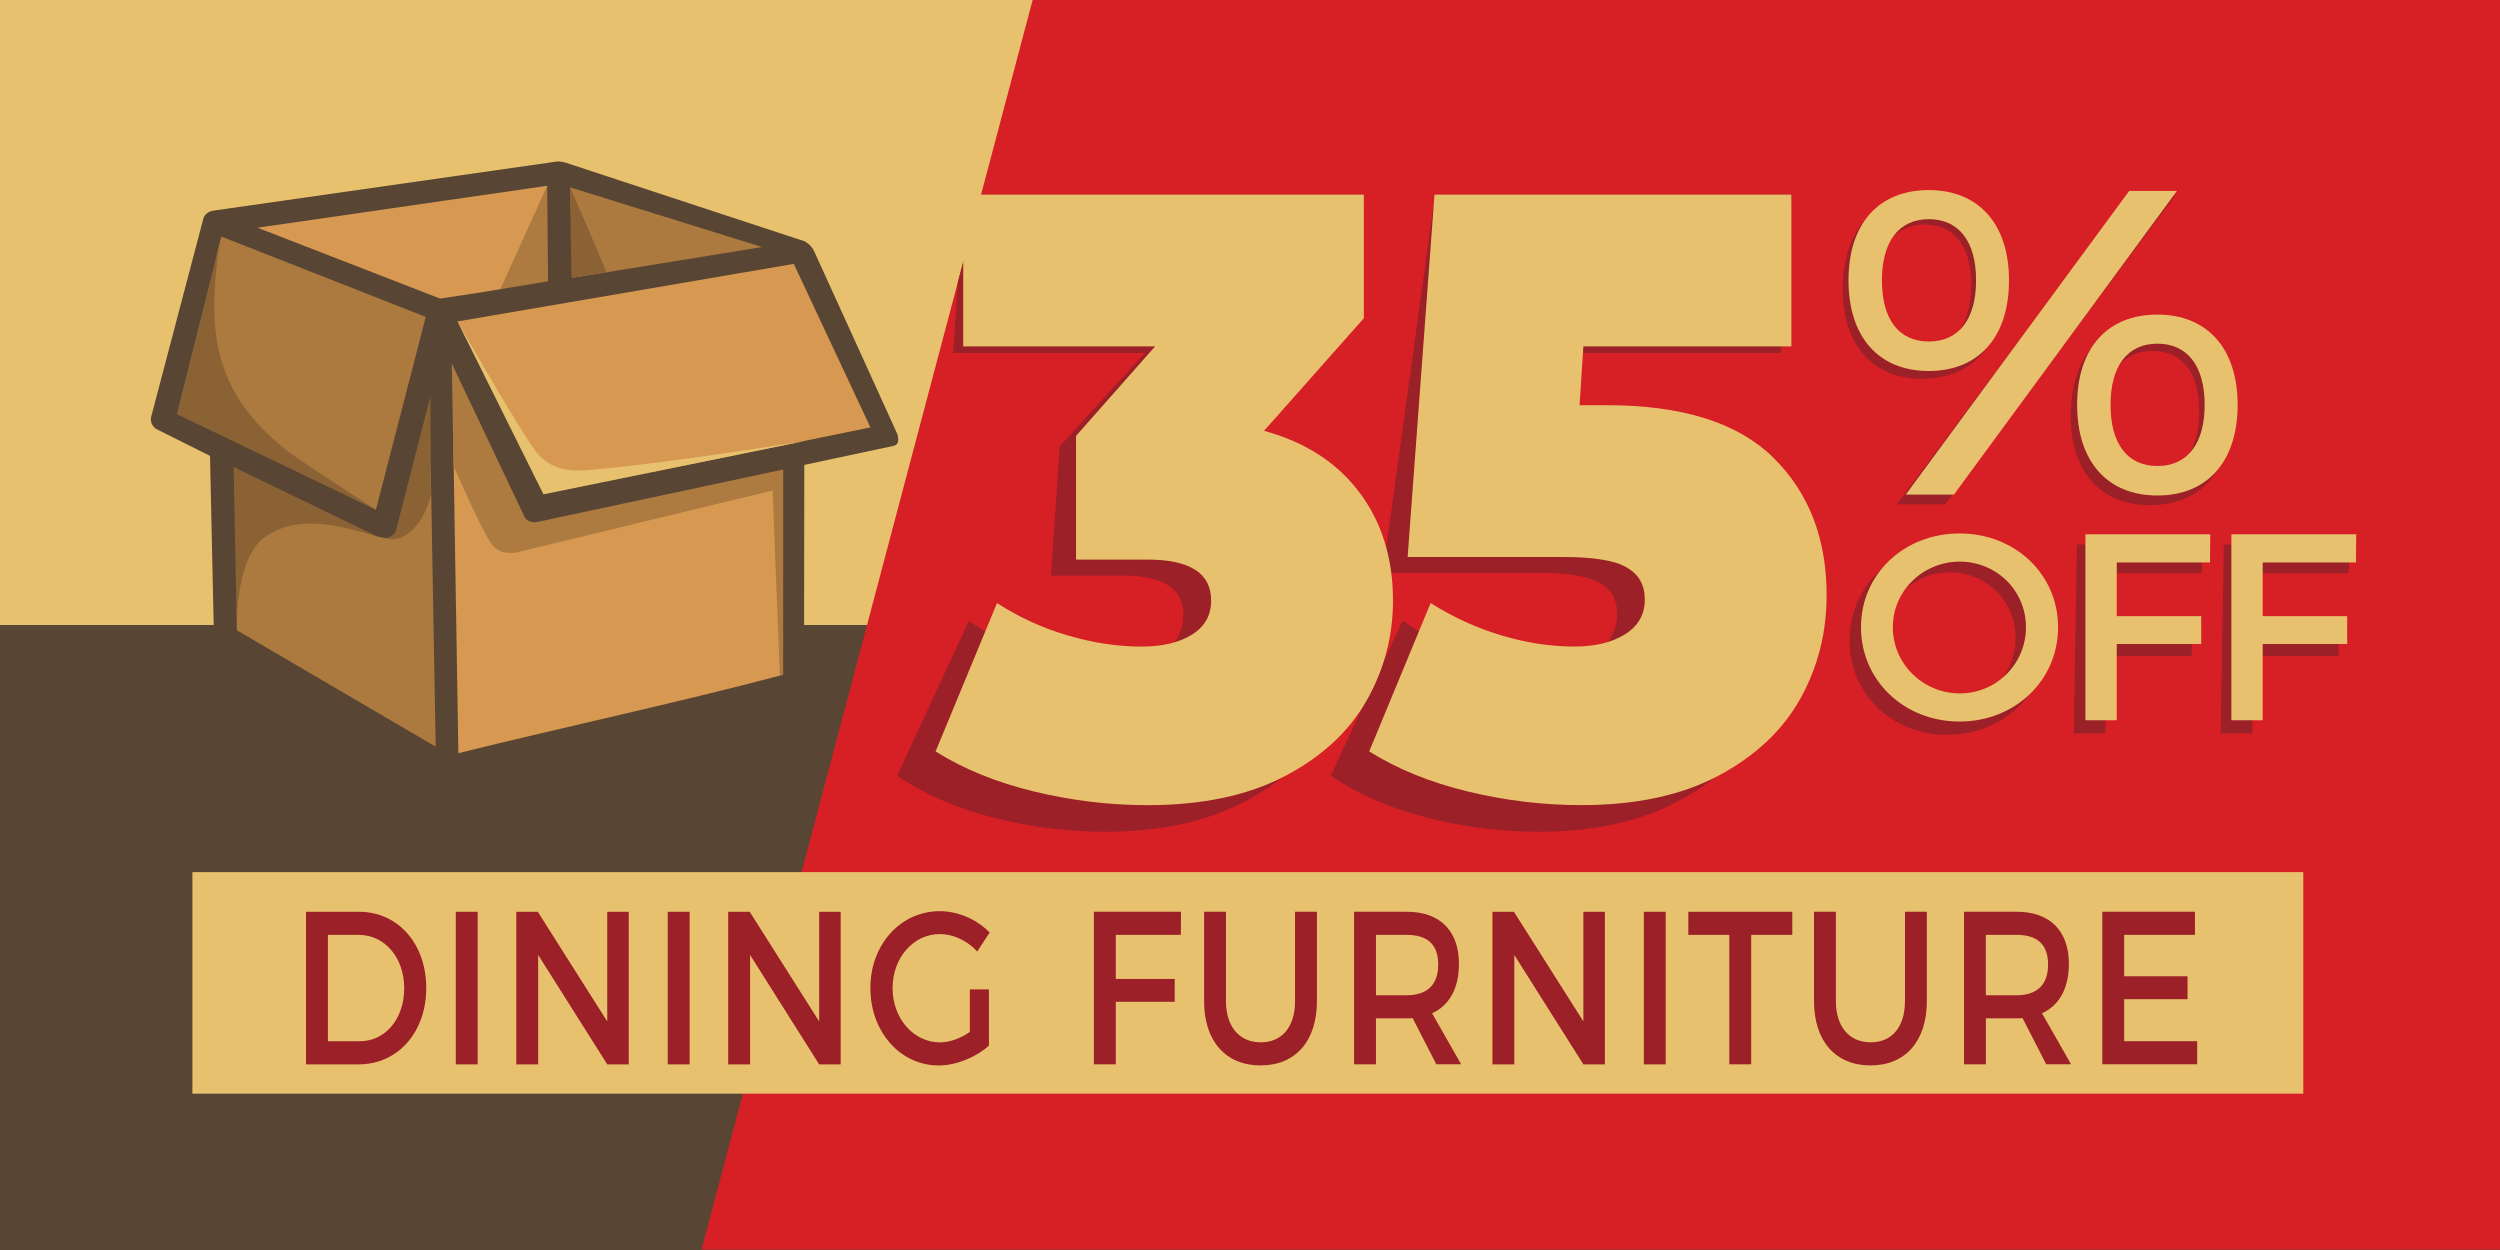 <svg viewBox="0 0 600 300" version="1.1" xmlns="http://www.w3.org/2000/svg" id="Layer_1">
  
  <defs>
    <style>
      .st0 {
        fill: #594533;
      }

      .st1 {
        fill: #e8c16e;
      }

      .st2 {
        fill: #8b6234;
      }

      .st3 {
        fill: #d71f26;
      }

      .st4 {
        fill: #ad7a3f;
      }

      .st5 {
        fill: #ac7a3f;
      }

      .st6 {
        fill: #9b2027;
      }

      .st7 {
        fill: #d79951;
      }

      .st8 {
        fill: #1c0d0b;
      }
    </style>
  </defs>
  <rect height="300" width="600" class="st1"></rect>
  <rect height="150" width="600" y="150" class="st0"></rect>
  <polygon points="168.37 299.9 600 299.9 600 -.1 247.86 -.1 168.37 299.9" class="st3"></polygon>
  <g>
    <path d="M321.43,121.35c4.84,7.48,6.91,16.48,6.2,27.02-.6,8.97-3.28,17.34-8.04,25.1-4.76,7.76-11.72,14.06-20.88,18.9-9.17,4.84-20.32,7.26-33.46,7.26-9.09,0-18.07-1.14-26.94-3.42-8.87-2.28-16.54-5.62-23-10.04l17.23-37.17c5.04,3.56,10.54,6.27,16.49,8.12,5.95,1.85,11.75,2.78,17.4,2.78,5.03,0,9.15-.99,12.36-2.99,3.2-1.99,4.93-4.84,5.18-8.54.46-6.83-4.41-10.25-14.6-10.25h-17.13l2.08-30.97,20.47-22.43h-46.05l1.14-16.98,5.57-21.04h91.98l-2.08,30.97-25.83,28.19c9.76,2.85,17.05,8.01,21.9,15.49Z" class="st6"></path>
    <path d="M421.3,112.59c7.95,8.76,11.44,20.26,10.49,34.5-.63,9.4-3.33,18.05-8.09,25.95-4.77,7.9-11.73,14.31-20.91,19.22-9.17,4.91-20.33,7.37-33.46,7.37-9.09,0-18.07-1.14-26.94-3.42-8.87-2.28-16.54-5.62-23-10.04l17.23-37.17c5.16,3.56,10.66,6.27,16.49,8.12,5.83,1.85,11.57,2.78,17.22,2.78,5.03,0,9.19-1.03,12.46-3.1,3.27-2.06,5.03-4.95,5.28-8.65s-1-6.23-3.7-8.01c-2.71-1.78-7.74-2.67-15.11-2.67h-37.39l12.53-90.78h85.65l-2.55,38.02h-49.92l-1.91,14.74h6.63c18.05,0,31.05,4.38,39,13.14Z" class="st6"></path>
  </g>
  <g>
    <path d="M326.31,118.23c5.34,7.16,8.01,15.79,8.01,25.89,0,8.6-2.12,16.61-6.35,24.05-4.24,7.44-10.78,13.48-19.62,18.11-8.84,4.64-19.83,6.96-32.97,6.96-9.09,0-18.14-1.09-27.17-3.27s-16.92-5.39-23.67-9.62l14.74-35.61c5.28,3.41,10.96,6.01,17.04,7.78,6.08,1.78,11.94,2.66,17.59,2.66,5.03,0,9.09-.95,12.16-2.87,3.07-1.91,4.6-4.64,4.6-8.19,0-6.55-5.1-9.82-15.29-9.82h-17.13v-29.68l18.97-21.49h-46.05v-36.43h96.15v29.68l-23.95,27.02c9.95,2.73,17.59,7.67,22.93,14.84Z" class="st1"></path>
    <path d="M425.59,109.83c8.53,8.39,12.8,19.41,12.8,33.05,0,9.01-2.12,17.29-6.35,24.87-4.24,7.57-10.78,13.71-19.62,18.42-8.84,4.71-19.83,7.06-32.97,7.06-9.09,0-18.14-1.09-27.17-3.27s-16.92-5.39-23.67-9.62l14.74-35.61c5.4,3.41,11.08,6.01,17.04,7.78,5.96,1.78,11.76,2.66,17.41,2.66,5.03,0,9.12-.99,12.25-2.97,3.13-1.98,4.7-4.74,4.7-8.29s-1.41-5.97-4.24-7.67c-2.83-1.7-7.92-2.56-15.29-2.56h-37.39l6.45-86.98h85.65v36.43h-49.92l-.92,14.12h6.63c18.05,0,31.34,4.2,39.88,12.59Z" class="st1"></path>
  </g>
  <g>
    <g>
      <path d="M481.05,68.79c-.23,13.85-7.7,22.1-19.75,22.1s-19.25-8.25-19.02-22.1c.23-13.75,7.7-22,19.75-22s19.25,8.25,19.02,22ZM450.35,68.79c-.16,9.52,3.84,14.91,11.07,14.91s11.51-5.39,11.67-14.91c.16-9.41-3.94-14.91-11.17-14.91s-11.41,5.5-11.56,14.91ZM521.95,47.01l-55.07,74.03h-11.63l55.18-74.03h11.52ZM535.75,99.14c-.23,13.85-7.7,22.1-19.75,22.1s-19.25-8.25-19.02-22.1c.23-13.75,7.7-22,19.75-22s19.25,8.25,19.02,22ZM505.06,99.14c-.16,9.52,3.84,14.91,11.07,14.91s11.51-5.39,11.67-14.91-3.94-14.91-11.17-14.91-11.41,5.5-11.56,14.91Z" class="st6"></path>
      <path d="M491.5,153.36c-.21,12.95-10.77,22.99-24.18,22.99s-23.63-10.04-23.42-22.99c.22-13.02,10.77-22.86,24.18-22.86s23.64,9.91,23.42,22.86ZM451.59,153.36c-.15,9,7.11,16.12,15.9,16.12s16.09-7.12,16.24-16.12c.15-9-6.92-16-15.71-16s-16.28,6.99-16.43,16Z" class="st6"></path>
      <path d="M528.62,130.69l-.18,6.86h-22.52l-.22,13.08h20.4l-.11,6.8h-20.4l-.31,18.59h-7.57l.75-45.33h30.15Z" class="st6"></path>
      <path d="M563.87,130.69l-.18,6.86h-22.52l-.22,13.08h20.4l-.11,6.8h-20.4l-.31,18.59h-7.57l.75-45.33h30.15Z" class="st6"></path>
    </g>
    <g>
      <path d="M482.16,67.28c0,13.64-7.29,21.76-19.26,21.76s-19.26-8.12-19.26-21.76,7.29-21.66,19.26-21.66,19.26,8.12,19.26,21.66ZM451.66,67.28c0,9.37,4.06,14.68,11.25,14.68s11.35-5.31,11.35-14.68-4.16-14.68-11.35-14.68-11.25,5.41-11.25,14.68ZM522.46,45.83l-53.52,72.88h-11.56l53.62-72.88h11.45ZM537.03,97.16c0,13.64-7.29,21.76-19.26,21.76s-19.26-8.12-19.26-21.76,7.29-21.66,19.26-21.66,19.26,8.12,19.26,21.66ZM506.53,97.16c0,9.37,4.06,14.68,11.24,14.68s11.35-5.31,11.35-14.68-4.16-14.68-11.35-14.68-11.24,5.41-11.24,14.68Z" class="st1"></path>
      <path d="M493.94,150.54c0,12.75-10.33,22.63-23.65,22.63s-23.65-9.88-23.65-22.63,10.33-22.51,23.65-22.51,23.65,9.76,23.65,22.51ZM454.28,150.54c0,8.86,7.33,15.88,16.07,15.88s15.88-7.01,15.88-15.88-7.14-15.75-15.88-15.75-16.07,6.89-16.07,15.75Z" class="st1"></path>
      <path d="M530.46,128.23l-.06,6.76h-22.38v12.88h20.27v6.69h-20.27v18.3h-7.52v-44.63h29.97Z" class="st1"></path>
      <path d="M565.49,128.23l-.06,6.76h-22.38v12.88h20.27v6.69h-20.27v18.3h-7.52v-44.63h29.97Z" class="st1"></path>
    </g>
  </g>
  <g>
    <path d="M50.39,109.41s-8.24-4.13-12.67-6.34c-1.01-.5-1.79-1.74-1.43-3.08l12.46-47.31c.3-1.3,1.24-1.93,2.52-2.14,0,0,81.07-11.58,82.16-11.74s2.14.18,2.14.18l57.55,18.94s1.43.67,2.23,2.29c.36.73,20.05,44.06,20.05,44.06.22.99.48,2.29-.81,2.71l-21.56,4.6s-.05,52.66-.07,53.69c.02.39-.38.82-.78.95l-82.67,20.2s-2.47.79-4.17-.37c0,0-52.68-31.63-53.01-31.83-.34-.21-.97-.92-.99-1.78-.01-.36-.94-43.04-.94-43.04Z" class="st0"></path>
    <path d="M108.77,106.16s1.86,6.84,2.13,8.14l4.66,10.26c1.49,5.11,4.19,7.55,8.1,7.32l63.28-15.77.85.14-.19,45.62-.39.27c-25.57,6.74-51.53,12.26-77.2,18.62l-1.22-74.6Z" class="st7"></path>
    <path d="M156.66,113.25s-9.33.47-16.65,1.19c-9.42.93-12.86-4.82-16.99-12.06-3.29-6.63-13.23-25.23-13.23-25.23l80.72-13.82,18.39,39.25-52.24,10.67Z" class="st7"></path>
    <path d="M51.87,61.73c.08-.6,1.25-4.96,1.25-4.96l49.06,19.29-11.96,46.28-8.93-4.54-29.96-15.86s-3.95-8.06-.92-30.02l1.46-10.2Z" class="st5"></path>
    <path d="M104.56,179.2l-47.71-27.93c-.1-13.23-.39-22.25,11.72-25.49,7.1-1.9,15.38.42,22.03,2.99.66.14,1.27.28,1.94.39,4.56.02,7.6-4.46,9.09-8.36,1.76-5.68,1.7-10.91,1.7-10.91l1.24,69.31Z" class="st5"></path>
    <path d="M131.33,44.59l-.73,3.48-9.4,20.73-1.13.61c-4.78.82-14.45,2.25-14.45,2.25l-43.83-17.01,69.53-10.06Z" class="st7"></path>
    <path d="M187.96,112.69v49.24c-.25.04-.56.14-.78.2l-1.77-44.41-61.66,14.92c-2.23.19-4.04,0-5.56-1.8-2.2-2.59-9.34-19.02-9.34-19.02l-.42-24.57s13.95,29.39,17.46,36.79c.32.68,1.33,1.51,2.89,1.26l59.18-12.62Z" class="st4"></path>
    <polygon points="136.79 44.95 182.89 59.29 137.53 66.65 136.79 44.95" class="st5"></polygon>
    <path d="M90.22,122.34l-47.78-22.95,10.15-40.51c-3.15,22.28-.57,35.96,16.41,49.36,3.21,2.54,21.23,14.1,21.23,14.1Z" class="st2"></path>
    <path d="M90.59,128.77c-9.31-2.71-19.2-5.48-27.13.22-5.72,4.11-6.74,15.92-6.62,22.28l-.77-39.18,34.52,16.68Z" class="st2"></path>
    <path d="M193.03,105.87l-62.6,12.77-20.63-41.48s15.82,27.67,18.95,31.4c3.46,4.13,7.6,4.67,12.73,4.24,18.47-1.55,51.55-6.93,51.55-6.93Z" class="st1"></path>
    <polygon points="120.07 69.41 131.33 44.59 131.54 67.5 120.07 69.41" class="st4"></polygon>
    <path d="M103.41,118.64c-.71,4.11-4.25,10.77-9.33,10.76-.53,0-1.44-.22-1.55-.24,1.15-.13,2.15-.83,2.52-1.94l8.26-32.14.1,23.56Z" class="st2"></path>
    <path d="M137.15,66.7c-.01-.12-.35-21.75-.35-21.75,0,0,6.37,14.31,8.72,20.4l-8.37,1.35Z" class="st2"></path>
    <path d="M187.96,162.13v-48.88,48.88Z" class="st8"></path>
  </g>
  <g>
    <rect height="53.17" width="506.61" y="209.31" x="46.18" class="st1"></rect>
    <g>
      <path d="M102.3,237.14c0,10.57-6.8,18.31-16.23,18.31h-12.63v-36.62h12.76c9.34,0,16.1,7.69,16.1,18.31ZM97.01,237.19c0-7.48-4.76-12.82-10.89-12.82h-7.43v25.53h7.65c6.05,0,10.67-5.28,10.67-12.71Z" class="st6"></path>
      <path d="M114.64,218.83v36.62h-5.25v-36.62h5.25Z" class="st6"></path>
      <path d="M129.07,218.83l16.67,26.31v-26.31h5.16v36.62h-5.16l-16.58-26.26v26.26h-5.25v-36.62h5.16Z" class="st6"></path>
      <path d="M165.51,218.83v36.62h-5.25v-36.62h5.25Z" class="st6"></path>
      <path d="M179.93,218.83l16.67,26.31v-26.31h5.16v36.62h-5.16l-16.58-26.26v26.26h-5.25v-36.62h5.16Z" class="st6"></path>
      <path d="M232.76,237.45h4.58v13.5c-3.16,2.82-7.83,4.76-12.09,4.76-9.2,0-16.36-8.11-16.36-18.57s7.25-18.46,16.67-18.46c4.45,0,8.89,1.99,11.96,5.13l-2.98,4.55c-2.4-2.62-5.74-4.18-8.98-4.18-6.36,0-11.34,5.7-11.34,12.97s5.02,13.02,11.38,13.02c2.31,0,4.94-.94,7.16-2.51v-10.2Z" class="st6"></path>
      <path d="M283.44,218.83l-.04,5.54h-15.61v10.57h14.14v5.49h-14.14v15.01h-5.25v-36.62h20.9Z" class="st6"></path>
      <path d="M302.58,250.16c5.07,0,8.23-3.66,8.23-9.89v-21.45h5.25v21.45c0,9.57-5.11,15.43-13.52,15.43s-13.56-5.86-13.56-15.43v-21.45h5.25v21.45c0,6.17,3.25,9.89,8.36,9.89Z" class="st6"></path>
      <path d="M344.72,255.44l-5.69-11.09c-.45.05-.93.05-1.42.05h-7.38v11.04h-5.25v-36.62h12.63c7.96,0,12.54,4.55,12.54,12.5,0,5.86-2.31,9.99-6.45,11.87l6.98,12.24h-5.96ZM337.61,238.86c4.8,0,7.56-2.41,7.56-7.38s-2.76-7.11-7.56-7.11h-7.38v14.49h7.38Z" class="st6"></path>
      <path d="M363.34,218.83l16.67,26.31v-26.31h5.16v36.62h-5.16l-16.58-26.26v26.26h-5.25v-36.62h5.16Z" class="st6"></path>
      <path d="M399.77,218.83v36.62h-5.25v-36.62h5.25Z" class="st6"></path>
      <path d="M430.15,218.83v5.54h-9.87v31.07h-5.25v-31.07h-9.83v-5.54h24.94Z" class="st6"></path>
      <path d="M448.96,250.16c5.07,0,8.23-3.66,8.23-9.89v-21.45h5.25v21.45c0,9.57-5.11,15.43-13.52,15.43s-13.56-5.86-13.56-15.43v-21.45h5.25v21.45c0,6.17,3.25,9.89,8.36,9.89Z" class="st6"></path>
      <path d="M491.1,255.44l-5.69-11.09c-.45.05-.93.05-1.42.05h-7.38v11.04h-5.25v-36.62h12.63c7.96,0,12.54,4.55,12.54,12.5,0,5.86-2.31,9.99-6.45,11.87l6.98,12.24h-5.96ZM483.98,238.86c4.8,0,7.56-2.41,7.56-7.38s-2.76-7.11-7.56-7.11h-7.38v14.49h7.38Z" class="st6"></path>
      <path d="M526.79,218.83v5.54h-16.99v9.94h15.21v5.49h-15.21v10.09h17.52v5.54h-22.77v-36.62h22.23Z" class="st6"></path>
    </g>
  </g>
</svg>